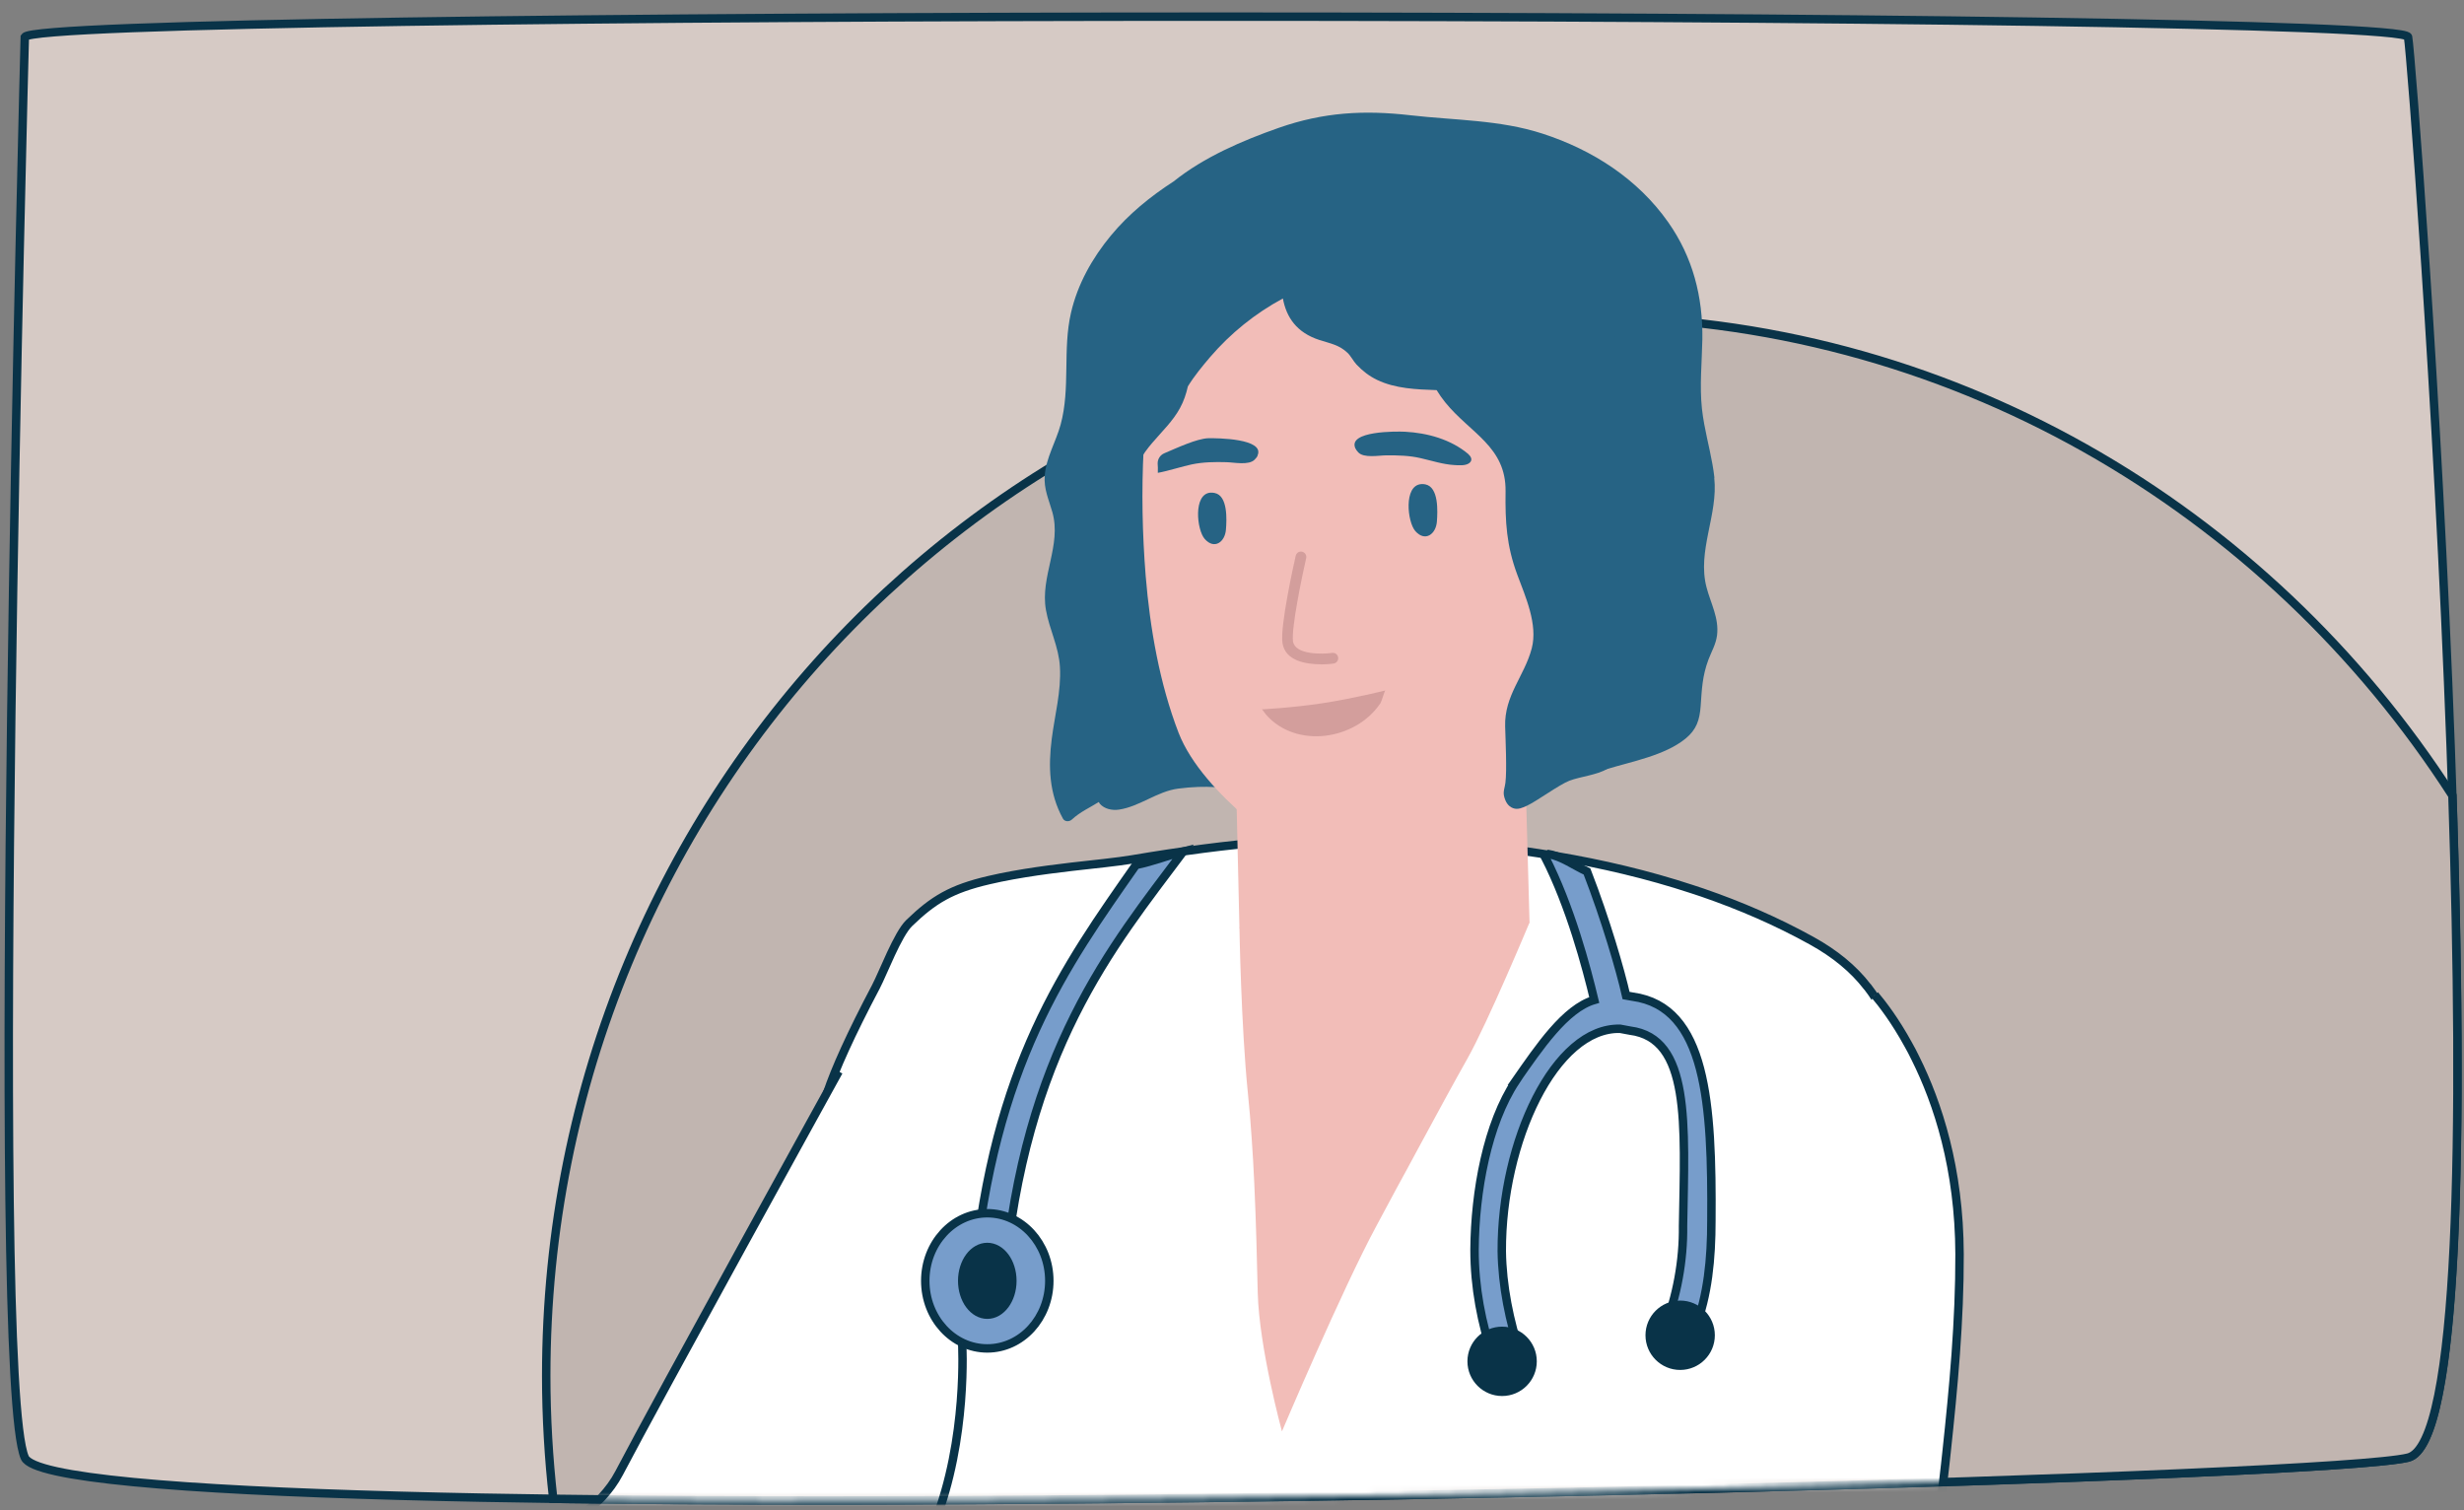 <svg width="341" height="209" viewBox="0 0 341 209" fill="none" xmlns="http://www.w3.org/2000/svg">
<rect x="0" y="0" width="341" height="209" fill="#808080" stroke="none"/>
<g clip-path="url(#clip0_50_2058)">
<path d="M3.433 5.115C5.932 1.366 332.522 1.366 333.257 5.115C333.993 8.864 348.252 197.967 333.257 201.716C318.263 205.464 8.432 212.962 3.433 201.716C-1.565 190.47 3.433 5.115 3.433 5.115Z" fill="#D6CAC5" stroke="#093348" stroke-width="1.168" stroke-miterlimit="10"/>
<path d="M339.4 110.101C313.732 70.197 269.507 43.84 219.233 43.84C139.903 43.84 75.592 109.459 75.592 190.4C75.592 196.157 75.931 201.833 76.561 207.415C170.535 208.711 322.864 204.308 333.269 201.716C340.416 199.929 340.918 155.984 339.4 110.101Z" fill="#C1B5B0" stroke="#093348" stroke-width="1.168" stroke-miterlimit="10"/>
<mask id="mask0_50_2058" style="mask-type:luminance" maskUnits="userSpaceOnUse" x="1" y="2" width="340" height="206">
<path d="M3.433 5.115C5.932 1.366 332.522 1.366 333.257 5.115C333.993 8.864 348.252 197.967 333.257 201.716C318.263 205.464 8.432 212.962 3.433 201.716C-1.565 190.47 3.433 5.115 3.433 5.115Z" fill="white"/>
</mask>
<g mask="url(#mask0_50_2058)">
<path d="M262.477 145.953C262.383 145.334 262.266 144.75 262.103 144.178C261.414 141.34 260.199 138.829 258.483 136.61C258.483 136.61 258.471 136.599 258.448 136.575L258.413 136.54C256.497 134.053 253.917 131.951 250.728 130.187C245.882 127.501 240.814 125.318 235.629 123.531C235.138 123.356 234.636 123.192 234.146 123.04C221.895 119.011 208.921 117.143 196.122 116.255C182.925 115.333 169.683 116.723 156.685 118.93C155.704 119.093 154.384 119.268 152.831 119.444C152.329 119.502 151.803 119.56 151.255 119.619C147.518 120.027 142.823 120.553 138.479 121.441C137.942 121.557 137.404 121.674 136.89 121.791C131.647 123.005 129.171 124.512 125.831 127.735C124.231 129.277 122.234 134.613 121.219 136.552C114.223 149.795 112.74 155.494 113.791 157.339C117.341 163.598 105.29 172.953 105.675 180.135C105.99 186.102 111.315 189.909 111.059 195.888C110.86 200.548 107.532 203.958 107.52 208.641L108.022 204.588C108.011 206.235 107.59 211.946 107.847 213.569C107.882 213.873 104.122 220.914 104.192 221.218L111.864 225.048C112.402 228.108 102.452 232.219 102.919 235.278C103.515 239.249 111.946 236.692 110.591 240.393C109.003 244.703 122.713 232.441 123.169 236.423C123.379 238.326 123.869 240.3 124.628 242.367C127.034 248.954 130.082 254.921 133.41 261.075C133.901 261.963 135.244 261.145 134.765 260.258C133.878 258.611 142.671 257.829 149.608 257.805C150.309 257.805 150.963 257.805 151.617 257.829C153.1 257.864 154.431 257.922 155.459 258.027C156.171 258.109 156.883 258.168 157.596 258.238C158.18 258.308 158.787 258.366 159.382 258.424C164.789 258.938 170.208 259.394 175.592 259.966C176.117 260.036 176.643 260.083 177.157 260.141C182.563 260.748 187.924 261.484 193.261 262.523C198.924 263.621 204.413 265.466 209.914 266.284C214.725 266.984 219.525 266.938 224.499 264.964C229.311 263.049 238.186 271.095 243.196 269.729C247.704 268.479 247.937 256.813 250.95 252.971C252.06 251.569 252.924 250.005 253.625 248.311C253.835 247.786 254.033 247.26 254.208 246.723C256.673 239.319 256.135 230.175 256.427 223.075C256.719 216.115 257 209.143 257.303 202.183C257.327 201.646 257.338 201.085 257.385 200.548C257.583 195.783 257.782 191.019 258.016 186.254C258.308 179.971 258.798 173.712 260.071 167.511C261.25 161.812 262.85 156.078 262.815 150.192C262.804 148.709 262.687 147.284 262.453 145.941L262.477 145.953Z" fill="white" stroke="#093348" stroke-width="1.168" stroke-miterlimit="10"/>
<path d="M237.264 66.11C236.983 63.599 236.306 61.158 235.851 58.682C235.722 57.982 235.617 57.269 235.535 56.557C235.197 53.369 235.535 50.146 235.594 46.946C235.675 41.049 234.274 35.595 230.864 30.748C226.66 24.769 220.389 20.729 213.487 18.498C207.566 16.571 201.318 16.653 195.199 15.952C188.776 15.217 183.171 15.52 176.97 17.692C171.948 19.456 166.646 21.721 162.419 25.108C159.207 27.187 156.229 29.592 153.742 32.594C151.161 35.712 149.129 39.32 148.218 43.291C147.039 48.382 148.16 53.719 146.782 58.764C146.14 61.123 144.773 63.33 144.586 65.806C144.435 67.663 145.147 69.134 145.637 70.863C146.945 75.475 143.932 79.773 144.75 84.409C145.229 87.119 146.537 89.513 146.688 92.315C146.875 95.655 145.976 98.948 145.556 102.23C145.065 106.107 145.182 109.786 147.097 113.277C147.354 113.745 147.985 113.745 148.347 113.406C149.491 112.343 150.869 111.748 152.06 110.989C152.119 111.07 152.154 111.152 152.212 111.234C152.843 111.958 153.917 112.18 154.863 112.04C157.712 111.619 160.165 109.505 163.061 109.132C171.096 108.092 173.49 110.743 176.105 109.587C178.686 108.443 189.22 104.706 190.236 109.856C190.318 110.288 190.878 110.545 191.275 110.416C196.659 108.676 202.229 109.085 207.776 108.887C212.716 108.711 217.644 107.882 222.374 106.434C225.854 105.371 230.374 104.554 233.246 102.23C234.788 100.98 235.22 99.638 235.36 97.699C235.524 95.387 235.582 93.565 236.434 91.288C236.867 90.143 237.462 89.174 237.626 87.924C237.918 85.542 236.761 83.522 236.178 81.303C234.835 76.246 237.801 71.225 237.24 66.121L237.264 66.11Z" fill="#266384"/>
<path d="M218.649 86.803C208.559 110.008 204.226 111.444 192.642 116.314C187.293 118.568 176.129 116.29 172.439 113.126C168.842 110.019 164.813 105.804 163.108 101.413C160.48 94.593 159.149 86.943 158.553 79.691C158.086 73.852 157.969 67.955 158.273 62.093C158.308 60.995 158.39 59.897 158.472 58.799C158.542 57.772 158.623 56.756 158.729 55.74C159.312 49.784 160.34 43.84 161.882 38.012C163.33 32.465 176.701 31.099 181.991 27.771C191.042 21.978 215.998 34.707 215.998 34.707C215.998 34.707 228.75 63.587 218.649 86.815V86.803Z" fill="#F2BDB8"/>
<path d="M210.532 86.394L211.677 127.642C211.677 127.642 201.797 139.378 189.068 138.946C176.654 138.514 171.528 128.354 171.528 128.354L170.769 95.585L210.532 86.394Z" fill="#F2BDB8"/>
<path d="M167.522 68.177C167.697 68.165 167.896 68.177 168.106 68.224C169.939 68.597 169.776 71.925 169.659 73.315C169.519 75.008 168.059 76.095 166.728 74.588C165.619 73.338 165.116 68.364 167.51 68.177H167.522Z" fill="#266384"/>
<path d="M196.671 66.986C196.857 66.974 197.056 66.986 197.266 67.032C199.135 67.418 198.96 70.793 198.854 72.206C198.714 73.922 197.231 75.032 195.876 73.502C194.755 72.229 194.242 67.184 196.671 66.997V66.986Z" fill="#266384"/>
<path d="M182.797 91.93C180.823 91.93 177.857 91.498 177.484 88.975C177.133 86.628 179.095 77.893 179.317 76.912C179.41 76.515 179.807 76.258 180.205 76.351C180.602 76.445 180.858 76.842 180.765 77.239C180.169 79.843 178.686 87.002 178.943 88.754C179.235 90.657 183.042 90.54 184.35 90.353C184.759 90.283 185.133 90.575 185.191 90.984C185.249 91.393 184.969 91.766 184.56 91.825C184.479 91.837 183.743 91.942 182.785 91.942L182.797 91.93Z" fill="#D39E9C"/>
<path d="M191.731 95.55C191.731 95.55 187.387 96.648 183.042 97.314C178.85 97.956 174.646 98.166 174.634 98.166C174.692 98.166 175.148 98.832 175.195 98.879C179.364 103.667 187.585 102.44 191.018 97.349C191.03 97.325 191.053 97.302 191.065 97.279C191.194 97.092 191.626 95.562 191.719 95.55H191.731Z" fill="#D39E9C"/>
<path d="M203.21 62.84C200.781 60.796 197.546 59.909 194.428 59.745C193.272 59.687 186.522 59.617 187.562 62.023C187.655 62.233 187.807 62.42 187.97 62.595C188.741 63.436 190.843 63.015 191.848 63.015C193.459 63.004 195.071 63.038 196.647 63.412C198.177 63.763 199.695 64.265 201.272 64.358C201.867 64.393 202.778 64.475 203.304 64.113C203.829 63.739 203.642 63.225 203.21 62.863V62.84Z" fill="#266384"/>
<path d="M174.05 63.05C173.957 63.26 173.793 63.447 173.63 63.611C172.836 64.428 170.757 63.984 169.741 63.961C168.129 63.914 166.518 63.938 164.941 64.265C163.797 64.498 161.391 65.246 160.235 65.433C160.258 64.825 160.235 64.51 160.212 64.171C160.188 63.552 160.55 62.98 161.111 62.735C162.956 61.952 165.63 60.703 167.207 60.645C168.363 60.621 175.113 60.668 174.027 63.05H174.05Z" fill="#266384"/>
<path d="M211.689 127.63C211.689 127.63 205.92 141.468 203.059 146.537C201.073 150.063 199.31 153.31 195.982 159.464C195.211 160.924 194.323 162.524 193.331 164.346C192.478 165.934 191.532 167.674 190.505 169.613C185.787 178.336 177.413 198.084 177.413 198.084C177.413 198.084 174.26 186.557 174.062 178.908C173.957 174.541 173.84 169.262 173.583 163.75C173.49 161.636 173.361 159.464 173.209 157.316C173.069 155.284 172.906 153.24 172.695 151.243C171.761 142.029 171.528 128.331 171.528 128.331L197.126 125.096L211.677 127.618L211.689 127.63Z" fill="#F2BDB8"/>
<path d="M223.448 96.928C224.266 81.174 224.348 65.386 223.589 49.62C223.343 44.424 223.974 37.405 219.805 33.47C215.636 29.546 208.804 27.689 203.432 26.171C197.383 24.466 190.551 22.048 184.198 23.041C178.324 23.964 171.901 27.455 167.148 30.912C162.115 34.567 159.371 40.5 156.486 45.837C153.181 51.956 154.793 58.741 155.248 65.433C155.248 65.596 155.319 65.724 155.4 65.829C155.354 66.133 155.307 66.448 155.283 66.764C155.213 67.78 156.79 67.733 156.86 66.729C157.164 62.303 161.344 60.072 163.295 56.487C163.82 55.529 164.159 54.514 164.392 53.474C165.28 52.026 166.413 50.66 167.475 49.41C170.301 46.117 173.723 43.361 177.542 41.306C178.021 43.886 179.422 46.023 182.599 47.051C184.163 47.553 185.331 47.728 186.487 48.826C186.966 49.282 187.27 49.947 187.725 50.438C188.554 51.325 189.489 52.049 190.586 52.575C193.109 53.789 196.063 53.895 198.819 53.988C199.181 54.572 199.567 55.132 200.011 55.681C203.456 59.944 208.442 61.801 208.36 68.002C208.302 72.217 208.489 75.499 209.972 79.505C211.105 82.553 212.856 86.418 211.981 89.735C210.965 93.577 208.174 96.228 208.302 100.548C208.349 102.23 208.559 106.621 208.337 108.338C208.255 109.015 207.987 109.529 208.162 110.218C208.337 110.919 208.676 111.573 209.4 111.841C210.054 112.086 210.719 111.783 211.315 111.503C212.67 110.884 215.811 108.56 217.212 108.034C218.684 107.474 221.008 107.252 222.386 106.423C224.943 104.881 223.016 100.315 223.6 97.594C223.659 97.314 223.577 97.092 223.437 96.928H223.448Z" fill="#266384"/>
<path d="M116.068 148.277C116.068 148.277 90.949 193.775 85.694 203.829C80.439 213.884 64.416 215.274 58.752 222.246C53.089 229.218 43.851 228.622 43.98 234.952C44.108 241.269 60.995 254.361 71.82 254.921C82.634 255.482 92.49 253.274 101.436 249.467C108.63 246.408 116.886 240.814 122.935 236.61" fill="white"/>
<path d="M116.068 148.277C116.068 148.277 90.949 193.775 85.694 203.829C80.439 213.884 64.416 215.274 58.752 222.246C53.089 229.218 43.851 228.622 43.98 234.952C44.108 241.269 60.995 254.361 71.82 254.921C82.634 255.482 92.49 253.274 101.436 249.467C108.63 246.408 116.886 240.814 122.935 236.61" stroke="#093348" stroke-width="1.168" stroke-miterlimit="10"/>
<path d="M259.452 137.685C260.503 138.934 262.255 141.211 264.076 144.528C264.427 145.135 264.754 145.778 265.092 146.467C268.164 152.633 271.153 161.683 271.188 173.56C271.212 182.785 270.359 191.929 269.378 201.073C269.308 201.611 269.262 202.148 269.203 202.685C269.086 203.736 268.958 204.775 268.841 205.826C267.066 221.825 272.485 239.436 265.034 254.757C264.917 255.014 264.777 255.283 264.66 255.575C264.392 256.1 264.111 256.673 263.796 257.292C261.577 261.624 257.607 267.498 247.435 269.764C224.675 274.867 215.169 270.546 209.925 266.284C207.66 264.439 206.177 262.617 204.775 261.566C200.723 258.553 209.119 223.437 211.338 214.468" fill="white"/>
<path d="M259.452 137.685C260.503 138.934 262.255 141.211 264.076 144.528C264.427 145.135 264.754 145.778 265.092 146.467C268.164 152.633 271.153 161.683 271.188 173.56C271.212 182.785 270.359 191.929 269.378 201.073C269.308 201.611 269.262 202.148 269.203 202.685C269.086 203.736 268.958 204.775 268.841 205.826C267.066 221.825 272.485 239.436 265.034 254.757C264.917 255.014 264.777 255.283 264.66 255.575C264.392 256.1 264.111 256.673 263.796 257.292C261.577 261.624 257.607 267.498 247.435 269.764C224.675 274.867 215.169 270.546 209.925 266.284C207.66 264.439 206.177 262.617 204.775 261.566C200.723 258.553 209.119 223.437 211.338 214.468" stroke="#093348" stroke-width="1.168" stroke-miterlimit="10"/>
<path d="M209.785 149.585C205.838 155.517 204.121 164.871 204.063 172.953C204.063 178.184 205.044 183.124 206.585 187.69L206.504 188.146L210.813 187.982L210.439 187.433C208.898 182.867 207.905 177.928 207.835 173.163C207.776 157.935 215.215 142.146 224.208 142.368L225.586 142.625C233.947 143.687 233.165 155.412 232.919 169.648C232.989 174.412 232.067 179.481 230.292 183.907L230.21 184.362L234.519 184.199L234.601 183.743C236.364 179.306 236.843 174.167 236.843 168.935C236.96 152.785 236.166 139.331 225.959 137.93L225.037 137.767C224.254 134.287 222.211 127.256 219.63 120.6C217.878 119.806 216.208 118.544 214.363 118.206L213.814 118.58C217.317 125.411 219.56 133.901 220.634 138.386C216.617 139.553 212.997 144.949 209.762 149.585H209.785Z" fill="#779DCB" stroke="#093348" stroke-width="1.168" stroke-miterlimit="10"/>
<path d="M207.882 192.607C210.21 192.607 212.097 190.719 212.097 188.391C212.097 186.063 210.21 184.175 207.882 184.175C205.553 184.175 203.666 186.063 203.666 188.391C203.666 190.719 205.553 192.607 207.882 192.607Z" fill="#093348" stroke="#093348" stroke-width="1.168" stroke-miterlimit="10"/>
<path d="M232.522 188.998C234.851 188.998 236.738 187.111 236.738 184.783C236.738 182.454 234.851 180.567 232.522 180.567C230.194 180.567 228.307 182.454 228.307 184.783C228.307 187.111 230.194 188.998 232.522 188.998Z" fill="#093348" stroke="#093348" stroke-width="1.168" stroke-miterlimit="10"/>
<path d="M138.969 177.25C141.772 145.439 153.941 130.935 163.762 117.832C161.893 118.299 159.546 119.233 157.21 119.701C147.389 133.738 137.556 147.308 134.753 176.771L138.969 177.238V177.25Z" fill="#779DCB" stroke="#093348" stroke-width="1.168" stroke-miterlimit="10"/>
<path d="M136.634 186.604C141.374 186.604 145.217 182.416 145.217 177.25C145.217 172.084 141.374 167.896 136.634 167.896C131.893 167.896 128.05 172.084 128.05 177.25C128.05 182.416 131.893 186.604 136.634 186.604Z" fill="#779DCB" stroke="#093348" stroke-width="1.168" stroke-miterlimit="10"/>
<path d="M136.634 181.933C138.549 181.933 140.102 179.836 140.102 177.25C140.102 174.664 138.549 172.567 136.634 172.567C134.718 172.567 133.165 174.664 133.165 177.25C133.165 179.836 134.718 181.933 136.634 181.933Z" fill="#093348" stroke="#093348" stroke-width="1.168" stroke-miterlimit="10"/>
<path d="M133.154 185.81C133.154 185.81 133.971 199.158 129.3 210.836L133.154 185.81Z" fill="white"/>
<path d="M133.154 185.81C133.154 185.81 133.971 199.158 129.3 210.836" stroke="#093348" stroke-width="1.168" stroke-miterlimit="10"/>
</g>
</g>
<defs>
<clipPath id="clip0_50_2058">
<rect width="341" height="207.87" fill="white" transform="translate(0 0.792)"/>
</clipPath>
</defs>
</svg>
